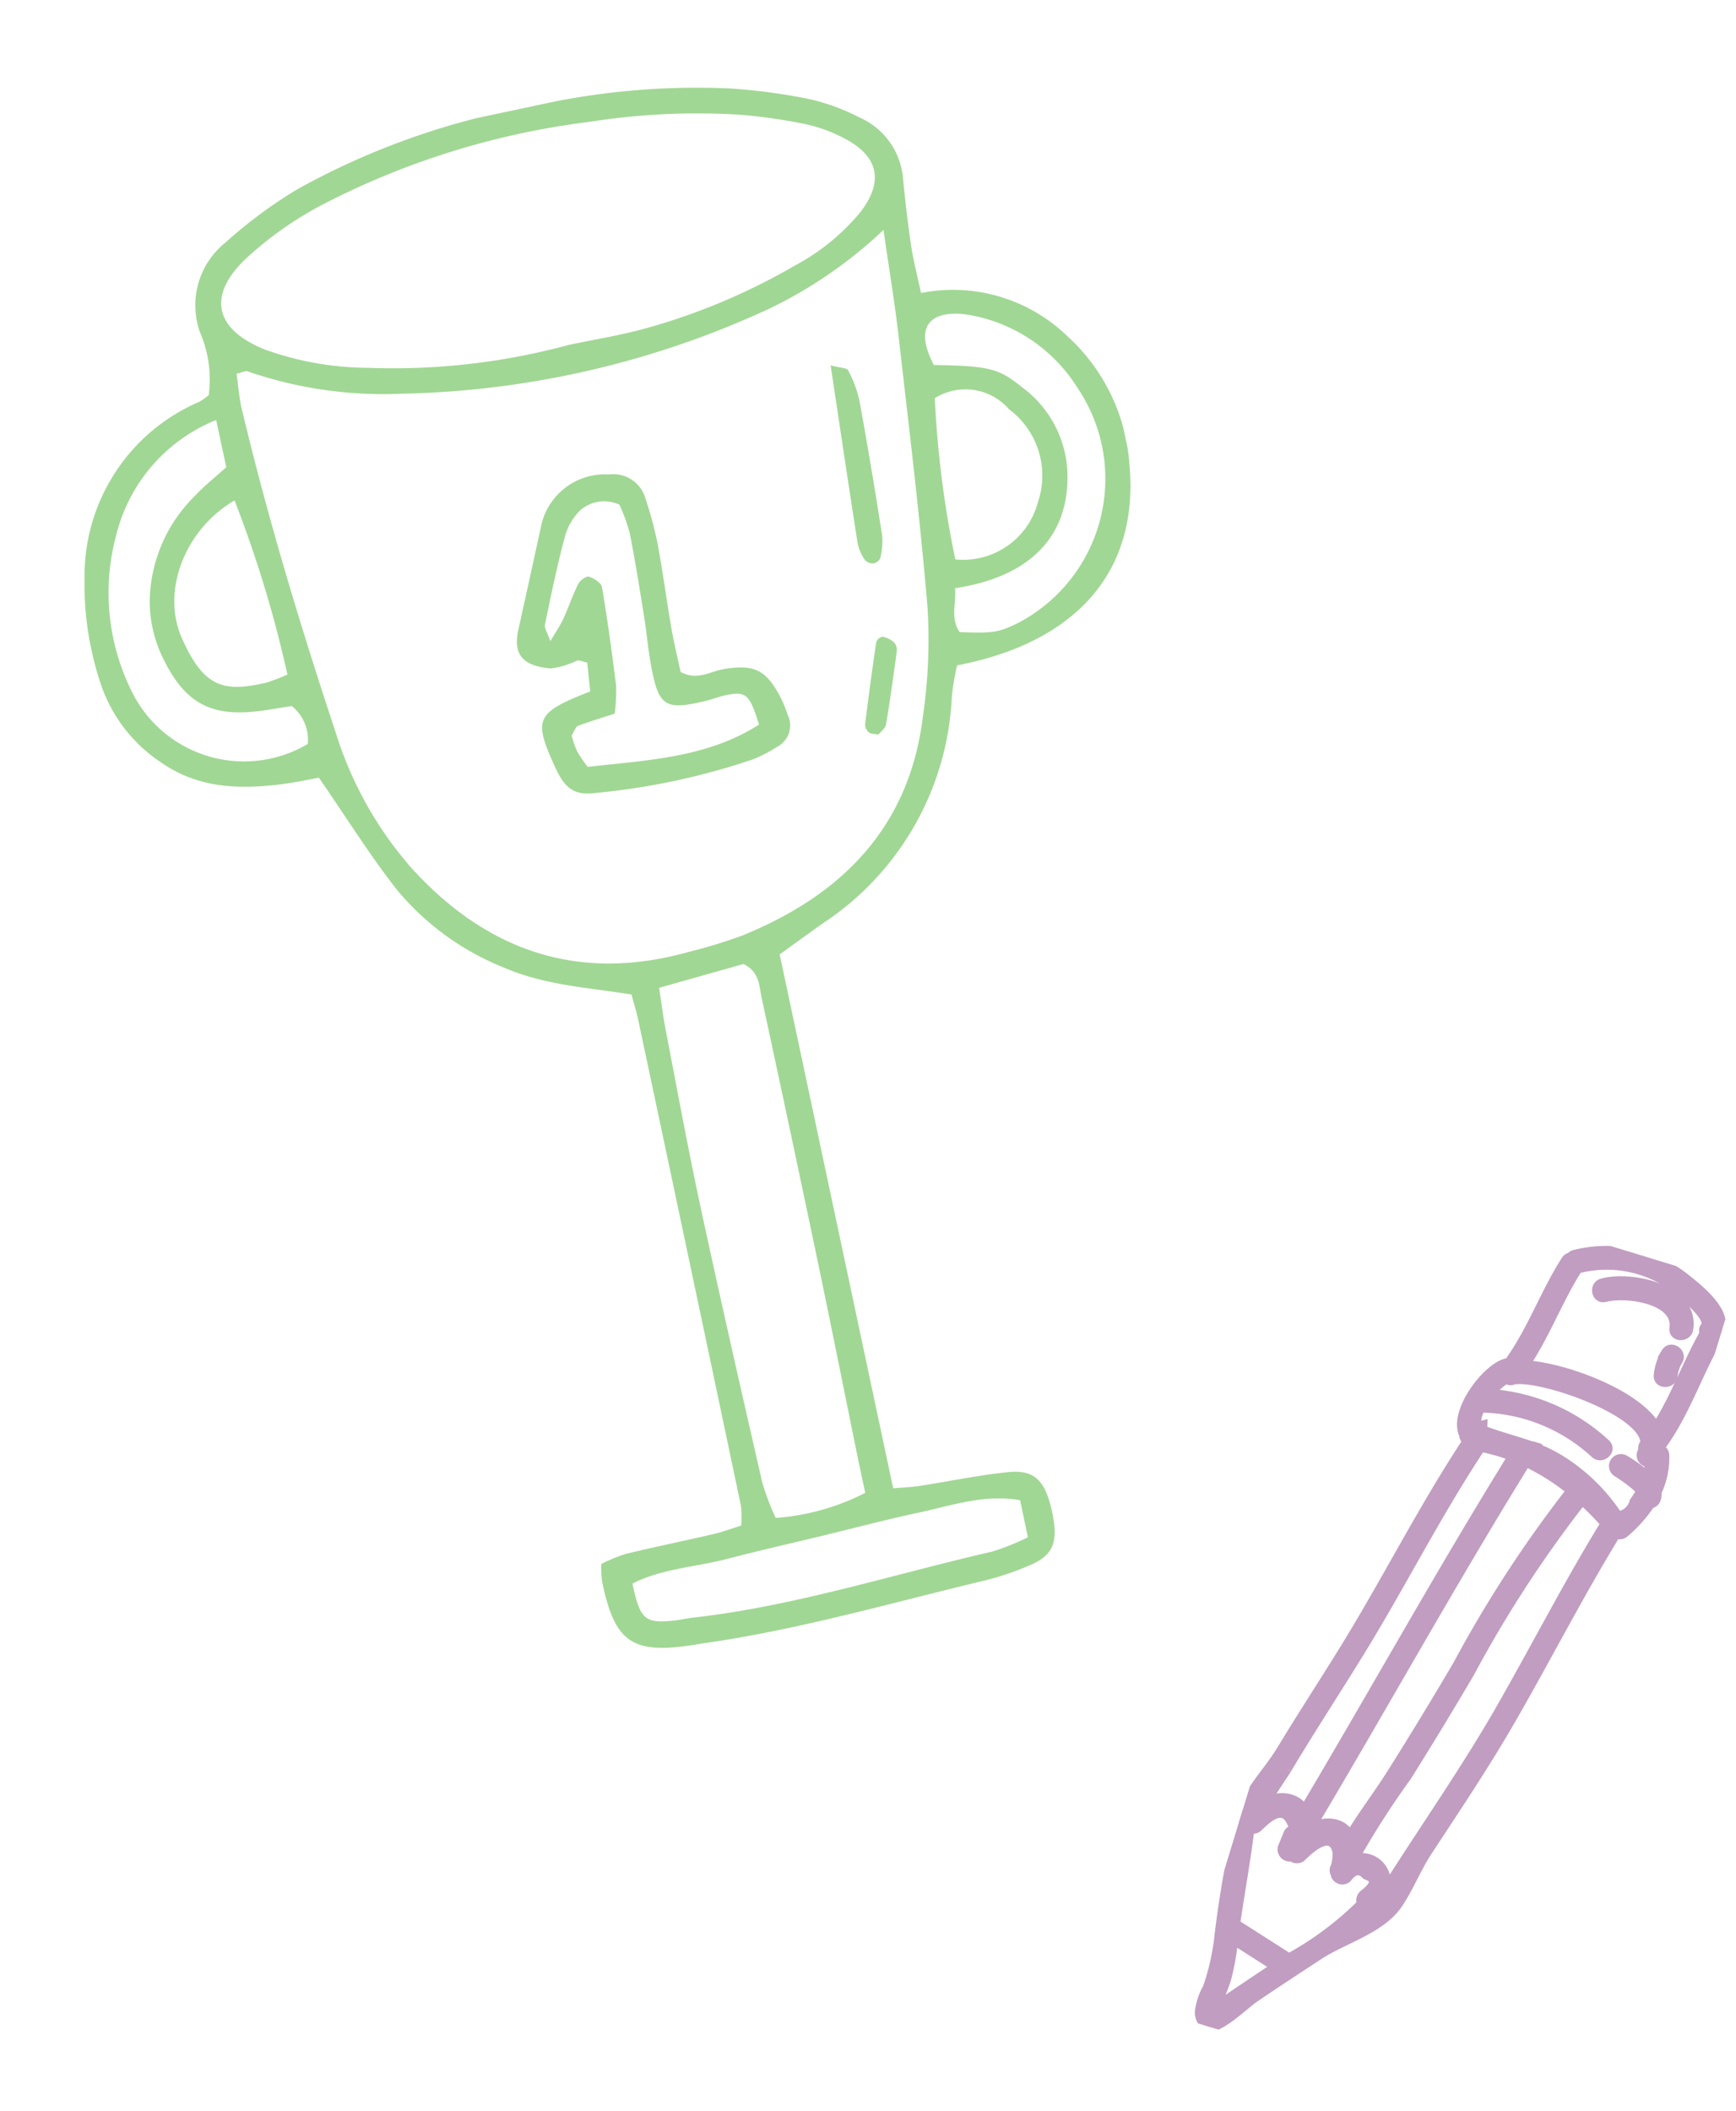 <?xml version="1.0" encoding="UTF-8"?>
<svg xmlns="http://www.w3.org/2000/svg" xmlns:xlink="http://www.w3.org/1999/xlink" width="91.081" height="110.714" viewBox="0 0 91.081 110.714">
  <defs>
    <clipPath id="clip-path">
      <rect id="Rectangle_2514" data-name="Rectangle 2514" width="55.381" height="80.872" fill="#43b02a"></rect>
    </clipPath>
    <clipPath id="clip-path-2">
      <rect id="Rectangle_196" data-name="Rectangle 196" width="45.335" height="16.705" fill="#630963" stroke="#630963" stroke-width="0.5"></rect>
    </clipPath>
  </defs>
  <g id="Group_1539" data-name="Group 1539" transform="translate(-20 -721)">
    <g id="Group_1481" data-name="Group 1481" transform="matrix(0.978, -0.208, 0.208, 0.978, 20, 732.514)" opacity="0.5">
      <g id="Group_1480" data-name="Group 1480" clip-path="url(#clip-path)">
        <path id="Path_2026" data-name="Path 2026" d="M46.468,13.824a8.631,8.631,0,0,1,7.033,3.8,10.015,10.015,0,0,1,1.791,7.3c-.661,5.5-4.579,8.526-11.036,8.4a14.339,14.339,0,0,0-.6,1.51,15.049,15.049,0,0,1-9.039,10.234c-.835.356-1.663.727-2.619,1.146V74.848c.447.055.908.136,1.371.163,1.569.091,3.147.092,4.707.262,1.259.138,1.7.718,1.8,1.971a7.377,7.377,0,0,1,.009.993c-.072,1.269-.5,1.815-1.724,2.052a14.957,14.957,0,0,1-2.464.289c-5.049.123-10.1.5-15.149.15-.165-.011-.331-.015-.5-.024-3.266-.172-4.041-1-4.005-4.291a6.379,6.379,0,0,1,.145-.867,8.369,8.369,0,0,1,1.349-.251c1.573-.045,3.147-.032,4.72-.06.481-.009.962-.081,1.53-.132a5.572,5.572,0,0,0,.206-1.013q.027-13.044.029-26.088c0-.409-.04-.818-.068-1.347-2.154-.83-4.393-1.433-6.293-2.8a14.048,14.048,0,0,1-4.6-5.126c-1.016-2.068-1.8-4.249-2.785-6.609-.481-.016-1.2-.009-1.922-.068-2.273-.185-4.408-.694-6.047-2.476a7.945,7.945,0,0,1-2.2-4.623,16.356,16.356,0,0,1,.33-5.676,9.924,9.924,0,0,1,7.817-7.752,3.936,3.936,0,0,0,.541-.235A6.225,6.225,0,0,0,9.03,7.95a4.222,4.222,0,0,1,2.313-4.32,24.205,24.205,0,0,1,4.273-1.944A39.233,39.233,0,0,1,28.612,0,38.71,38.71,0,0,1,38.941,1.256a31.074,31.074,0,0,1,3.964,1.422,11.085,11.085,0,0,1,2.3,1.451,3.86,3.86,0,0,1,1.583,3.7q-.2,1.726-.31,3.464c-.046.738-.009,1.482-.009,2.535m-1.241-3.648a23.5,23.5,0,0,1-6.794,2.81,48.1,48.1,0,0,1-19.728.331A21.821,21.821,0,0,1,11.06,10.5c-.106-.067-.291-.009-.6-.009-.041.617-.132,1.252-.117,1.884.142,5.882.638,11.741,1.287,17.584a19.571,19.571,0,0,0,2.4,7.783c2.969,5.1,7.323,7.735,13.326,7.353a26.119,26.119,0,0,0,2.969-.263c5.516-.993,9.707-3.72,11.609-9.23a27.936,27.936,0,0,0,1.43-5.515c.605-4.761,1.024-9.546,1.485-14.324.166-1.721.239-3.451.382-5.592M27.836,12.643c1.4,0,2.813.077,4.211-.016A33.27,33.27,0,0,0,40.3,11.037,11.444,11.444,0,0,0,44.244,9.01c1.533-1.309,1.548-2.647,0-3.937a8.042,8.042,0,0,0-1.88-1.182A29.045,29.045,0,0,0,39.118,2.7a36.428,36.428,0,0,0-7.812-1.277A41.608,41.608,0,0,0,16.815,2.729a18.744,18.744,0,0,0-4.539,1.914C9.759,6.143,9.8,8,12.235,9.6a16.248,16.248,0,0,0,5.036,2.026,35.219,35.219,0,0,0,10.565,1.015M25.444,46.619c-.051.917-.109,1.569-.121,2.221-.058,3.14-.15,6.28-.142,9.42.012,4.959.085,9.918.16,14.876a14.519,14.519,0,0,0,.3,1.947,12.145,12.145,0,0,0,4.871-.308c0-.611,0-1.181,0-1.752.029-3.471.075-6.943.087-10.414q.024-7.191,0-14.383c0-.629.176-1.337-.564-1.912l-4.588.3M38.381,76.843c-1.827-.717-3.572-.469-5.287-.469-1.733,0-3.466.087-5.2.135s-3.467.072-5.2.15c-1.708.077-3.441-.221-5.12.233.005,1.933.2,2.19,1.75,2.351.328.034.661.023.989.055,5.365.525,10.722-.04,16.083-.122a12.984,12.984,0,0,0,1.981-.345ZM8.907,12.648a8.764,8.764,0,0,0-6.373,4.787,11.608,11.608,0,0,0-.86,8.443,6.563,6.563,0,0,0,8.4,4.389,2.254,2.254,0,0,0-.412-2.121c-.545-.03-1.12-.048-1.693-.095-2.544-.209-3.724-1.2-4.359-3.641a6.841,6.841,0,0,1-.093-3.184A7.9,7.9,0,0,1,7,16.3c.6-.421,1.267-.748,1.91-1.122Zm37.434,5.009c2.823.655,3.288.87,4.282,2.1a5.834,5.834,0,0,1,1.445,4.584c-.477,3.46-2.969,5.253-7.076,5-.076.761-.582,1.47-.242,2.3,1.736.44,2.008.452,3.167.153A8.53,8.53,0,0,0,53.45,20.359a8.406,8.406,0,0,0-4.674-4.854c-1.583-.655-3.155-.427-2.434,2.152M45.323,27.868a4.06,4.06,0,0,0,4.86-2.028,4.348,4.348,0,0,0-.473-5.1,3.02,3.02,0,0,0-3.682-1.368,54.132,54.132,0,0,0-.706,8.491M9.786,26.482a62.037,62.037,0,0,0-.814-9.507c-2.851.933-4.757,3.832-4.208,6.475.588,2.833,1.6,3.256,3.855,3.22a9.537,9.537,0,0,0,1.167-.187" transform="translate(0 -0.001)" fill="#43b02a"></path>
        <path id="Path_2027" data-name="Path 2027" d="M179.38,169.121l.163-1.517c-.224-.1-.366-.222-.5-.215a4.611,4.611,0,0,1-1.43.12c-1.563-.477-1.748-1.25-1.233-2.377.754-1.649,1.5-3.3,2.247-4.954a3.424,3.424,0,0,1,4.083-1.99,1.75,1.75,0,0,1,1.611,1.621,19.513,19.513,0,0,1,.131,2.465c-.036,1.484-.156,2.965-.213,4.449-.031.812-.006,1.625-.006,2.377.749.645,1.513.3,2.22.327,1.621.065,2.187.481,2.626,2.049a6.29,6.29,0,0,1,.178.973,1.264,1.264,0,0,1-.89,1.55,7.163,7.163,0,0,1-1.428.385,36.524,36.524,0,0,1-8.394,0c-1.122-.091-1.525-.58-1.783-1.73-.618-2.755-.427-3.037,2.619-3.538m3.533-9.267a1.917,1.917,0,0,0-2.019-.165,3.033,3.033,0,0,0-1.135,1.237c-.713,1.394-1.342,2.833-1.969,4.269-.081.185.039.457.092.911.392-.428.682-.7.915-1.011.394-.529.727-1.1,1.138-1.618.132-.164.506-.331.635-.258.244.137.561.454.552.683-.071,1.73-.2,3.459-.348,5.184a8.844,8.844,0,0,1-.381,1.441c-.734.078-1.38.13-2.019.228-.125.019-.224.215-.428.427a5.655,5.655,0,0,0,.106.856,7.346,7.346,0,0,0,.376.925c3.141.306,6.226.84,9.254-.3-.153-1.673-.3-1.869-1.411-1.869-.329,0-.658.059-.988.069-2.285.075-2.57-.2-2.494-2.511.027-.824.132-1.646.173-2.47.074-1.483.155-2.968.174-4.452a9.548,9.548,0,0,0-.221-1.576" transform="translate(-154.238 -138.461)" fill="#43b02a"></path>
        <path id="Path_2028" data-name="Path 2028" d="M326.353,133.181c.488.245.812.308.846.443a6.4,6.4,0,0,1,.251,1.691c-.069,2.389-.177,4.777-.307,7.163a3.616,3.616,0,0,1-.351,1.148.482.482,0,0,1-.405.183.53.53,0,0,1-.388-.253,2.409,2.409,0,0,1-.2-.933c.164-3.039.354-6.077.556-9.441" transform="translate(-285.315 -116.633)" fill="#43b02a"></path>
        <path id="Path_2029" data-name="Path 2029" d="M313.444,254.7c-.189-.079-.368-.1-.451-.2a.553.553,0,0,1-.123-.439q.713-2.076,1.479-4.132a.447.447,0,0,1,.386-.2,1.3,1.3,0,0,1,.528.422.593.593,0,0,1,.039.474c-.435,1.223-.876,2.444-1.354,3.65-.075.189-.345.3-.5.43" transform="translate(-273.985 -218.69)" fill="#43b02a"></path>
      </g>
    </g>
    <g id="Group_457" data-name="Group 457" transform="matrix(-0.292, 0.956, -0.956, -0.292, 111.08, 788.36)" opacity="0.4">
      <g id="Group_456" data-name="Group 456" transform="translate(0 0)" clip-path="url(#clip-path-2)">
        <path id="Path_764" data-name="Path 764" d="M11.994.721a.817.817,0,0,0-.346.072,4.167,4.167,0,0,0-1.966.17.378.378,0,0,0-.26.348c-.02,0-.04.011-.06.013C7.239.547,4.9.572,2.715.013a.34.34,0,0,0-.345.1C1.382.219.725,2.01.446,2.717a6.683,6.683,0,0,0,.53,5.82.331.331,0,0,0,.2.174.343.343,0,0,0,.232.193c1.9.533,3.893.615,5.787,1.221l.092.026a.393.393,0,0,0,.155.011.32.32,0,0,0,.063.2c.634.923,3.261,1.859,4.217.989a.432.432,0,0,0,.264-.273c4.018,1.188,8.154,1.894,12.206,2.95,2.045.534,4.075,1.126,6.123,1.644,1.568.4,2.621,1.12,4.272,1.028a56.184,56.184,0,0,0,5.928-.729,12.332,12.332,0,0,1,2.889-.23,3.331,3.331,0,0,0,1.335.029.824.824,0,0,0,.593-.644c.058-.556-1.731-1.548-2.13-1.87-1.058-.853-2.1-1.722-3.147-2.592-1.186-.991-2.262-2.726-3.785-3.191-.976-.3-2.07-.382-3.077-.674-2.639-.77-5.272-1.572-7.953-2.187-3.628-.834-7.293-1.483-10.9-2.418a.352.352,0,0,0-.16-.4A7.147,7.147,0,0,0,12.317.935a.344.344,0,0,0-.323-.213M1.633,8.167A5.98,5.98,0,0,1,.925,3.608C1.037,3.218,1.93.636,2.6.893A.3.3,0,0,0,2.933.832c1.807.4,3.7.475,5.485.976-1.4,1.428-1.625,5.611-1.127,7.559-1.848-.571-3.8-.665-5.655-1.182,0-.005,0-.011,0-.016M31.2,15.113c-.912-.223-1.82-.464-2.727-.71-1.924-.519-3.841-1.066-5.779-1.532-3.54-.853-7.12-1.519-10.612-2.558a10.683,10.683,0,0,1-.034-1.743C18.99,10.4,26.026,11.9,33,13.606a1.2,1.2,0,0,0-.317.63,1.535,1.535,0,0,0,.594,1.459c-.635-.144-1.876-.534-2.072-.582M23.376,8.137q3.264.781,6.5,1.664c1.246.339,2.486.813,3.752,1.115a1.059,1.059,0,0,0-.385.666,1.5,1.5,0,0,0,.732,1.486c-7.265-1.791-14.6-3.34-21.837-5.25a11.59,11.59,0,0,1,.739-2.711,64.226,64.226,0,0,0,10.5,3.03m20.865,6.878c-.5.013-1-.075-1.509-.081a11.729,11.729,0,0,0-2.145.259l.713-2.558c.979.8,1.952,1.6,2.942,2.38m-3.578-2.9-.894,3.211c-1.681.257-3.367.45-5.044.749a.334.334,0,0,0-.164-.4c-.564-.324-1.777-.947-.513-1.8a.237.237,0,0,1,.029-.013l.105.025a.325.325,0,0,0,.307.172l.629.059a.387.387,0,0,0,.4-.594.378.378,0,0,0-.128-.492c-.552-.286-1.9-1.1-.792-1.722a2.194,2.194,0,0,1,.716-.132c.044,0,.088.01.132.013a.326.326,0,0,0,.256-.105.375.375,0,0,0,.055-.658q-.82-.293-.457-.922.029-.878.993-.2a.4.4,0,0,0,.524-.017,16.966,16.966,0,0,1,3.846,2.816M35.645,8.267a.489.489,0,0,0,.026.076,1.287,1.287,0,0,0-.977,2.021l-.033,0h0a44.039,44.039,0,0,1-4.917-1.38q-3.07-.828-6.161-1.57a63.146,63.146,0,0,1-10.4-3,15.277,15.277,0,0,1,.777-1.449.367.367,0,0,0,.145-.053C17.72,3.846,21.4,4.5,25.04,5.333c3.577.822,7.067,1.965,10.6,2.934m-22.2-5.9c-.011.013-.019.027-.03.041l0,0-.014.024a9.791,9.791,0,0,0-1.9,3.726A7.526,7.526,0,0,0,11.271,7.6l-.035-.01a1.256,1.256,0,0,0,.019.251c-.038.87.016,1.726-.055,2.645-.08.026-.161.053-.239.073.053.089.092.185.148.273a1.429,1.429,0,0,1-1,.085,9.031,9.031,0,0,1,.541-6.436c.214-.432-.43-.822-.646-.388a9.912,9.912,0,0,0-.738,6.577,3.164,3.164,0,0,1-1.011-.591.313.313,0,0,0-.021-.329c-.7-1.09-.512-7.173,1.128-7.626.02.009.042.014.063.023a.3.3,0,0,0,.3-.03c.032.008.061,0,.094.01a.371.371,0,0,0,.428-.531,3.414,3.414,0,0,1,.745-.079,7.623,7.623,0,0,0-.478,1.39.377.377,0,0,0,.726.2,8.553,8.553,0,0,1,.311-.945,2.723,2.723,0,0,1,.278-.567,4.9,4.9,0,0,1,.632.175,1.022,1.022,0,0,1,.983.6" transform="translate(0 0.001)" fill="#630963" stroke="#630963" stroke-width="0.5"></path>
        <path id="Path_765" data-name="Path 765" d="M2.869,1.585c-2.11.326-1.8,3.728-.962,5.038.26.407.919.04.656-.37-.582-.908-1.058-3.7.5-3.94.478-.074.284-.8-.192-.729" transform="translate(0.091 0.114)" fill="#630963" stroke="#630963" stroke-width="0.5"></path>
        <path id="Path_766" data-name="Path 766" d="M5.263,1.652a1.975,1.975,0,0,1-.838-.026c-.471-.114-.674.612-.2.726a2.881,2.881,0,0,0,1.233.029c.476-.09.283-.819-.192-.729" transform="translate(0.285 0.117)" fill="#630963" stroke="#630963" stroke-width="0.5"></path>
      </g>
    </g>
  </g>
</svg>
